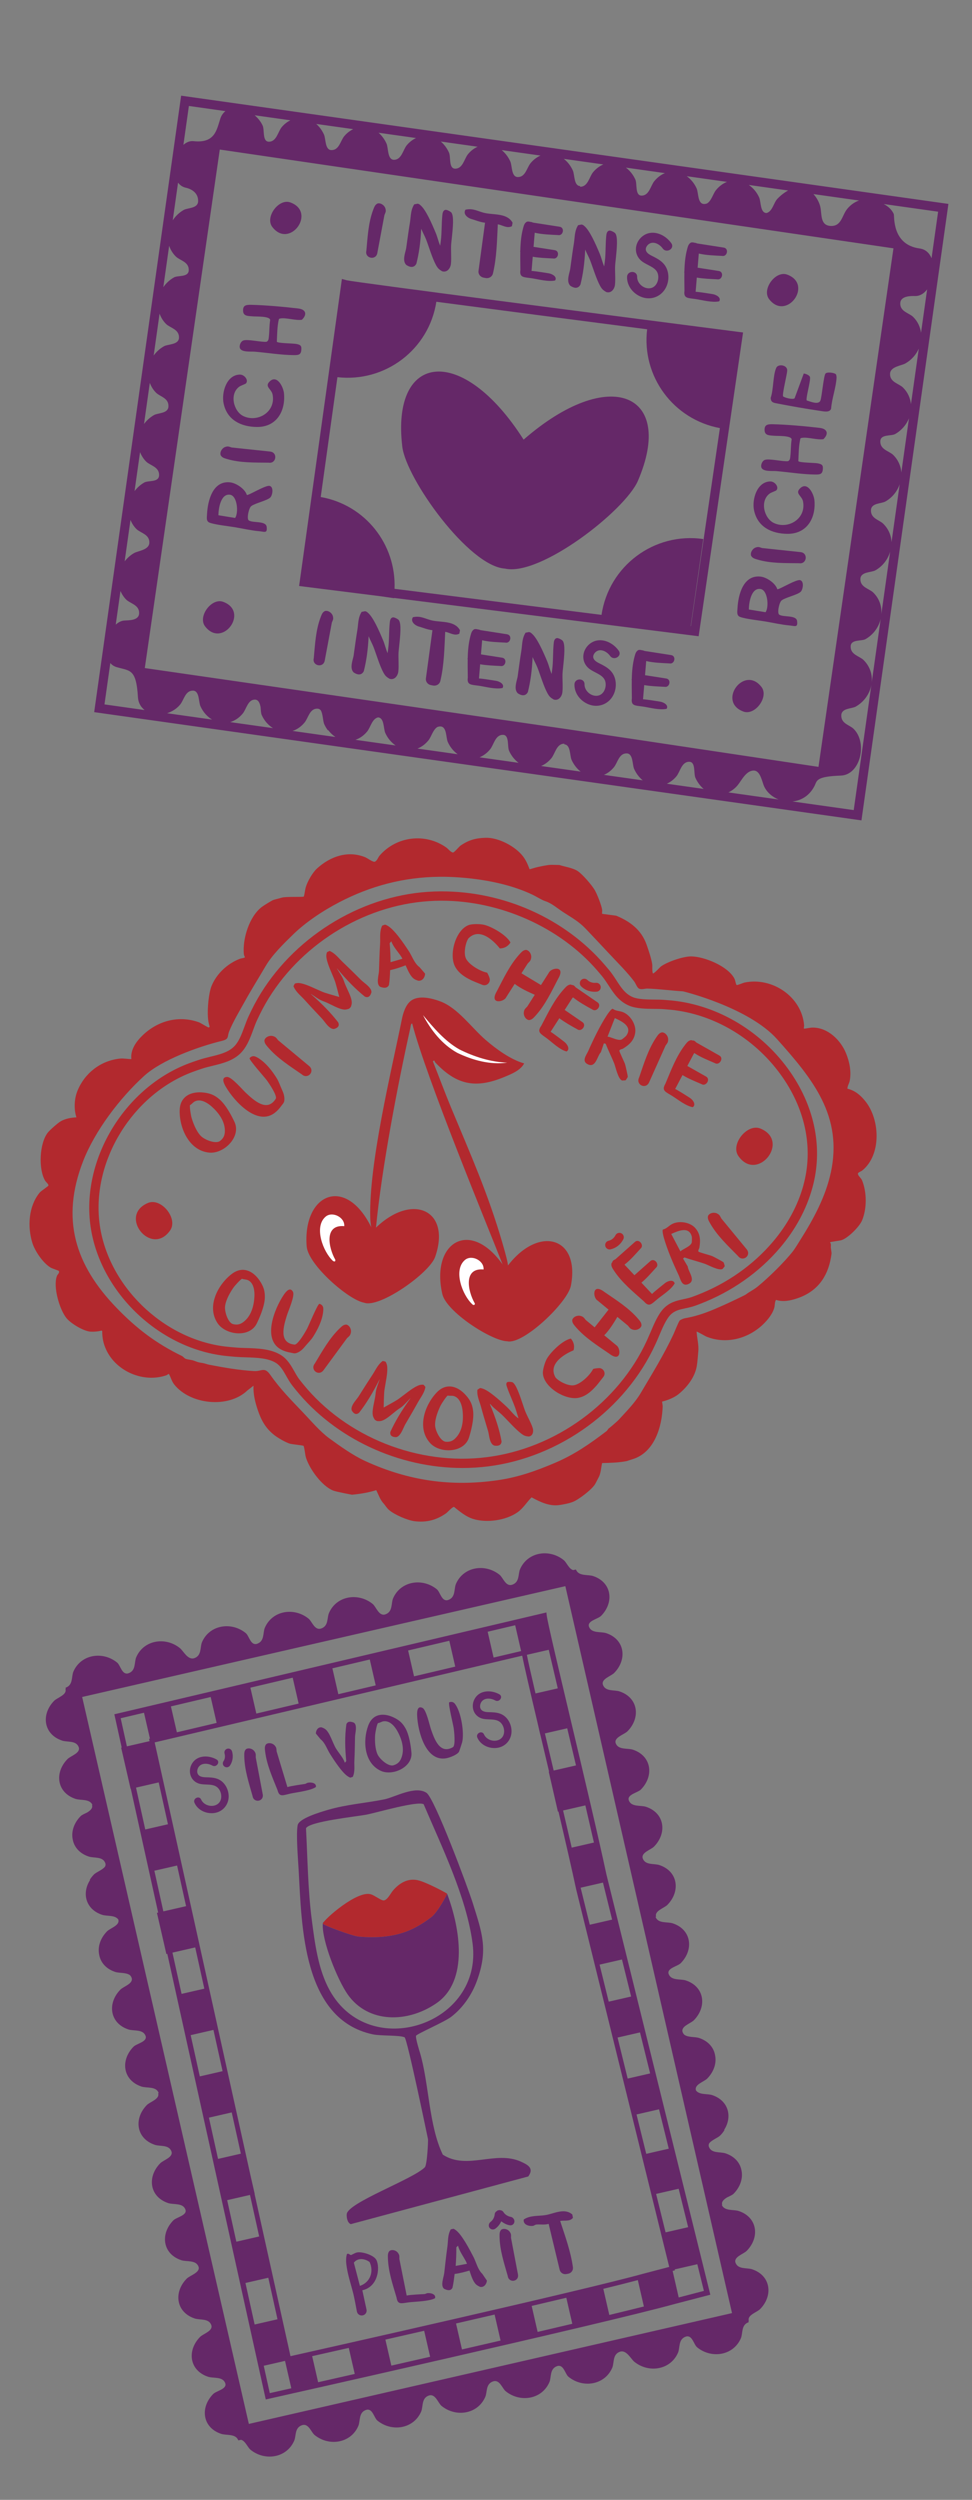 <?xml version="1.0" encoding="UTF-8"?>
<svg id="Calque_6" xmlns="http://www.w3.org/2000/svg" version="1.1" viewBox="0 0 700 1800">
  <rect x="0" y="0" width="700" height="1800" fill="#808080" stroke="none"/>
  <!-- Generator: Adobe Illustrator 29.7.0, SVG Export Plug-In . SVG Version: 2.1.1 Build 138)  -->
  <defs>
    <style>
      .st0 {
        fill: #fff;
      }

      .st1 {
        fill: #b2292e;
      }

      .st2 {
        fill: #652868;
      }
    </style>
  </defs>
  <g>
    <path class="st1" d="M483.94,720.43c-1.87-.18-3.75-.33-5.65-.47-2.02-.16-4.35-.18-6.83-.21-5.56-.05-11.86-.12-15.82-1.8-5.4-2.31-8.33-6.81-11.71-12.03-1.65-2.53-3.34-5.14-5.44-7.64l-3.46-4.06c-28.46-32.85-72.12-52.39-116.96-52.39h-.93c-6.03.04-12.08.45-17.96,1.22-49.94,6.54-96.28,39.68-118.09,84.41l-2.06,4.31c-1.07,2.32-2.02,4.86-2.97,7.46-2.03,5.54-4.14,11.3-7.98,14.79-4.21,3.87-10.22,5.32-16.59,6.87-2.79.68-5.57,1.36-8.82,2.45-2.14.73-4.25,1.44-6.32,2.21-45.84,17.05-77.19,67.82-71.39,115.6,5.82,47.78,48.42,89.56,96.99,95.11,2.19.26,4.42.45,6.64.63l.9.08c2.4.2,4.98.29,7.61.37,7.81.25,15.88.5,21.56,4,3.3,2.03,5.35,5.65,7.52,9.49,1.31,2.32,2.67,4.73,4.4,6.92l2.42,3.03c28.58,35.26,74.22,56.24,120.07,56.24,6.17,0,12.34-.38,18.48-1.15,51.73-6.55,99-41.04,120.43-87.89l1.17-2.57c.48-1.09,1.01-2.33,1.56-3.66,2.08-4.95,4.94-11.74,8.1-14.98,3.01-3.07,6.45-3.81,10.8-4.74,2.45-.52,4.97-1.06,7.67-2.07l3.12-1.18c22.49-8.7,42.27-22.59,57.24-40.2,11.26-13.23,19.14-27.83,23.43-43.39,7.61-27.57,2.08-56.95-15.57-82.75-19.96-29.14-51.94-48.59-85.57-52.01ZM578.6,853.41c-4.02,14.6-11.44,28.34-22.07,40.83-14.24,16.76-33.11,29.99-54.51,38.26l-3.09,1.17c-2.29.86-4.55,1.34-6.71,1.8-4.8,1.04-9.76,2.1-14.19,6.62-4.06,4.15-7.06,11.32-9.49,17.07l-2.65,6.03c-20.48,44.77-65.7,77.76-115.17,84.02-49.41,6.32-101.49-14.4-132.48-52.64l-2.4-3c-1.4-1.76-2.57-3.84-3.81-6.04-2.5-4.4-5.08-8.96-9.85-11.9-7.19-4.43-16.58-4.73-24.86-4.99-2.52-.08-4.97-.14-7.27-.34l-.9-.08c-2.15-.18-4.3-.35-6.42-.6-45.63-5.22-85.66-44.42-91.11-89.26-5.44-44.83,24.02-92.48,67.06-108.5,2.02-.75,4.06-1.44,6.77-2.36,2.42-.81,5.01-1.44,7.61-2.07,6.92-1.68,14.06-3.42,19.54-8.44,5.03-4.61,7.53-11.43,9.75-17.44.88-2.41,1.74-4.77,2.74-6.91l2.02-4.23c20.85-42.77,65.16-74.44,112.93-80.69,5.62-.73,11.39-1.13,17.15-1.17h.84c42.3,0,85.13,19.14,111.94,50.08l3.38,3.97c1.86,2.24,3.42,4.64,4.94,6.98,3.66,5.62,7.43,11.43,14.73,14.54,5.18,2.2,12.19,2.27,18.37,2.33,2.31.03,4.51.04,6.38.18,1.83.14,3.68.29,5.49.47,31.67,3.21,61.84,21.58,80.7,49.13,16.51,24.12,21.71,51.54,14.62,77.17Z"/>
    <path class="st1" d="M423.58,766.48c5.55,2.4,6.44-5.97,9.16-8.85l2.14-6.36,1.28.27c1.86,4.76,4.23,9.37,6.14,14.11,1.06,2.62,2.8,11.42,5.73,12.37l2.45-.11c.25-.18,1.52-2.15,1.62-2.5.13-.45-1.65-8.22-1.98-9.23-.51-1.54-4.23-9.08-4.09-9.66.39-1.03,1.95-1.04,2.53-1.39,4.82-2.92,8.31-6.23,8.95-11.98.59-5.36-3.41-12.11-8.76-14.31-2.59-1.06-5.09-.75-7.54-2.48-1.12.13-3.45,3.53-4.13,4.56-5.1,7.83-9.67,17.33-13.46,25.89-1.3,2.92-5.16,7.44-.03,9.66ZM442.76,733.07c5.59,2.56,12.77,6.2,8.33,12.59-.4.58-2.93,2.69-3.5,2.89-2.81.99-7.18-1.8-10.05-2.12l5.22-13.36Z"/>
    <path class="st1" d="M339.66,705.95c1.4.71,6.14,2.53,7.6,3.15,3.16,1.34,6.34-1.66,5.28-4.92-.43-1.32-1-2.6-1.7-3.8-5.64-1.13-14.1-6.42-15.59-10.96-1.24-3.79-.1-10.38,2.05-13.69,9.8-10.11,22.62,7.18,22.62,7.18,2.73,0,5.15-1.04,7.02-3.29.26-.31.46-.66.69-.98-3.18-5.8-14.12-11.65-19.17-12.78-2.69-.6-8.44-.72-11.01.26-9.5,3.64-14.13,21.15-9.83,29.66,3.01,5.95,9.36,8.82,12.03,10.18Z"/>
    <path class="st1" d="M167.07,821.46c3.1-4.39,3.77-9.32,1.85-13.49-1.62-3.51-5.92-12.14-10.85-16.39-3.33-2.86-6.18-4.16-10.49-4.78-5.84-.83-10.83.22-14.07,3-2.7,2.32-4.09,5.68-4.13,10.01-.06,6.82,1.85,13.88,5.23,19.36,2.78,4.51,7.85,10.03,16.21,10.78,3.37.3,7.09-.8,10.38-2.9,2.25-1.44,4.29-3.35,5.88-5.58ZM161.9,815.33c-.2,2.77-1.34,4.72-3.77,6.45-3.27,1.89-10.87-1.07-13.6-3.94-3.48-3.64-5.65-9.86-6.64-13.24-.46-1.6-1.44-7.83-1.06-8.86.65-.34,1.26-.91,1.85-1.45.46-.42.89-.81,1.27-1.03,4.65-2.72,10.23,1.49,12.41,3.43,4.67,4.14,10.12,10.74,9.55,18.65Z"/>
    <path class="st1" d="M217.01,717.54c.8.8,1.64,1.63,2.4,2.48,3.29,3.67,6.61,7.2,10.13,10.93l2.35,2.5c.46.49,1.01,1.21,1.6,1.97,1.93,2.51,4.33,5.63,7.03,5.5.84-.23,1.93-.61,2.66-1.32.23-.22.42-.48.56-.77.35-.74.31-1.6-.18-2.67-5.11-6.63-11.35-13.1-19.64-20.35l-.02-.15c.8.5,1.58,1.03,2.34,1.55,2.23,1.52,4.33,2.95,6.94,3.86,1.62.57,3.46,1.48,5.42,2.43,3.59,1.77,7.3,3.6,10.04,3.45.91-.05,1.79-.3,2.63-.58.31-.19.58-.42.71-.6.26-.19.5-.47.75-.89.25-.72.52-1.58.59-2.5.22-2.74-1.51-6.49-3.2-10.12-.91-1.98-1.78-3.84-2.3-5.47-.85-2.63-2.23-4.77-3.69-7.04-.5-.77-1.01-1.56-1.5-2.38l.16.03c7.03,8.47,13.34,14.87,19.96,20.21.95.45,1.81.51,2.56.18,1.23-.56,1.83-2.07,2.19-3.28.18-2.59-2.89-5.06-5.36-7.05-.75-.6-1.45-1.17-1.93-1.64l-2.58-2.55c-3.59-3.56-6.99-6.93-10.53-10.26-.83-.78-1.64-1.64-2.43-2.47-2.07-2.18-4.2-4.44-7.06-5.73l-.22-.1-1.71.79-.08.1c-.32.42-.4.88-.46,1.29l-.04.25c-.61,3.3,1.89,9.16,4.09,14.33.91,2.15,1.77,4.17,2.24,5.65.67,2.1,1.9,6.84,2.91,10.76-5.43-1.53-9.02-2.6-10.69-3.17-1.47-.51-3.48-1.42-5.6-2.38-5.12-2.33-10.91-4.97-14.22-4.44l-.24.03c-.41.05-.88.11-1.31.43l-.1.08-.83,1.69.09.22c1.22,2.89,3.43,5.08,5.57,7.21Z"/>
    <path class="st1" d="M198.32,800.94c1.54-1.27,2.91-2.75,4.06-4.38,1.05-1.5,2.23-2.3,2.4-4.28.25-3.03-.67-5.39-1.9-8.05-1.23-2.65-2-5.29-3.58-7.83-3.35-5.41-7.72-11.03-13.17-14.46-.71-.45-1.45-.86-2.23-1.17-1.56-.63-3.1-.13-4.17,1.15-.36,1.34,10.67,13.6,12.32,15.82,1.68,2.26,7.49,10.81,6.63,13.26-6.19,10.26-15.81,1.35-21.72-4.19-2.57-2.41-10.22-11.49-13.44-11.36-4.62.18-2.21,4.86-.88,7.15,6.02,10.3,22.84,28.94,35.68,18.34Z"/>
    <path class="st1" d="M364.54,718.05l6.12-9.6c4.33,3.3,9.39,5.61,14.46,7.84l-5.38,8.44c-1.54,1.61-2.18,1.93-2.5,4.19-.33,2.26,1.2,5.14,3.64,5.59,1.97-.09,3.09-1.3,4.61-2.96,7.12-7.77,11.62-17.5,16.48-26.81,5.77-9.83-5.18-7.91-6.72-4.32l-5.66,8.87-14.06-8.47,4.52-7.08c1.54-1.61,2.18-1.93,2.5-4.19.33-2.26-1.2-5.14-3.64-5.59-1.97.09-3.09,1.3-4.61,2.96-7.12,7.77-11.62,17.5-16.48,26.81-5.77,9.83,5.18,7.91,6.72,4.32Z"/>
    <path class="st1" d="M484.13,789.15c4.06,2.52,9.71,7.19,14.77,8.08,2.57-1.82.21-5.26-2.17-6.77-.62-.39-7.93-5.12-10.49-6.36l5.28-9.99c4.26,2.61,9.01,4.48,13.63,6.48,3.25,2.09,6.84-3.55,3.29-5.44l-13.45-7.6,4.73-8.95c.13-.16.17-.22.28-.36,4.53,3.01,9.72,5.04,14.74,7.22,3.25,2.09,6.84-3.55,3.29-5.44l-16.54-9.35c-1.08-1-1.28-1.45-2.86-1.48-.03,0-.06.03-.08.03-.26-.09-.48-.24-.76-.27-1.95.25-2.98,1.55-4.36,3.32-6.47,8.33-10.16,18.39-14.23,28.07-2.98,5.05.08,5.79,4.94,8.81Z"/>
    <path class="st1" d="M467.54,779.16l11.79-26.32c1.29-1.82,1.87-2.23,1.86-4.51,0-2.28-1.94-4.91-4.42-4.99-1.94.37-2.87,1.74-4.13,3.6-5.91,8.73-8.94,19.01-12.38,28.93-2.64,5.23,4.91,8.92,7.28,3.29Z"/>
    <path class="st1" d="M217.34,773.59c4.33,3.96,9.91-2.33,5.13-6.13l-22.17-18.44c-1.41-1.73-1.64-2.4-3.84-3.01-2.2-.61-5.25.54-6,2.91-.16,1.96.9,3.23,2.35,4.95,6.82,8.04,15.9,13.73,24.53,19.72Z"/>
    <path class="st1" d="M280.12,709.2c.57-3.56.68-7.1.85-10.64,3.78-.85,7.49-2.05,11.13-3.49,1.77,4.02,3.63,8.23,6.26,9.88.84.53,1.8.89,2.78,1.21,3.24.4,4.97-2.7,4.99-5.1l-3.95-4.6c-3.82-2.81-5.39-7.99-7.85-11.73-3.11-4.72-10.46-15.81-15.52-18.32-.51-.25-.97-.58-1.61-.6l-1.94.65c-2.12,4.27-1.25,8.75-1.53,13.14-.42,6.41-.57,12.86-.79,19.44-.1,2.95-2.29,9.5.8,11.49,2.43.91,5.13,1.35,6.4-1.31ZM281.82,677.77c1.4,4.08,4.85,7.54,7.25,11.23.25.38.47.92.71,1.36l-8.52,2.46c-.01-4.58-.22-9.14-.64-13.67l1.21-1.37Z"/>
    <path class="st1" d="M393.98,747.79c3.83,2.86,9.05,8.01,14.01,9.34,2.72-1.59.66-5.22-1.57-6.94-.58-.45-7.45-5.78-9.9-7.25l6.29-9.76c4.02,2.98,8.41,5.5,12.84,7.9,3.06,2.36,7.13-2.95,3.75-5.13l-12.74-8.74,5.49-8.51c.23-.24.32-.36.51-.55,4.25,3.38,9.05,6.08,13.86,8.69,3.05,2.36,7.12-2.95,3.75-5.13l-15.66-10.75c-.99-1.09-1.15-1.56-2.72-1.73-.03,0-.06.03-.09.02-.25-.11-.46-.29-.73-.34-1.97.08-3.1,1.28-4.63,2.93-7.16,7.74-11.71,17.44-16.61,26.73-3.4,4.78-.43,5.78,4.15,9.2Z"/>
    <path class="st1" d="M420.43,711.79c2.65,1.79,5.93,2.6,9.31,2.27,1.77-.17,3.06-1.75,2.88-3.51-.18-1.77-1.75-3.06-3.51-2.88-2.33.23-4.54-.5-6.06-2.01-1.29-1.27-3.3-1.23-4.55.03-1.25,1.27-1.23,3.3.03,4.55.59.58,1.22,1.1,1.9,1.55Z"/>
    <path class="st1" d="M617.82,845.04c.17-.91,2.33-1.55,3.19-2.26,13.82-11.24,12.81-36.52,2.29-49.71-3.54-4.44-7.37-7.76-13.02-9.16-.01-2.01,1.28-3.68,1.68-5.77,1.25-6.68-.21-13.6-2.63-19.61-3.84-9.54-13.08-18.66-24.06-18.62-2,0-4.28.69-6.32.77-.17-.82.21-1.64.14-2.45-1.7-20.57-22.99-34.86-42.84-30.76-1.23.25-5.28,2.09-5.83,1.79-.87-1.66-.71-3.13-1.68-4.91-4.74-8.65-21.16-15.45-30.69-15.69-5.77-.15-17.31,3.82-22,7.18-.74.53-5.25,5.59-5.9,5.04-.67-2.08-.19-4.88-.48-6.79-.6-3.95-2.67-10.07-4.02-13.9-3.73-10.6-11.84-16.69-21.92-20.86l-10.03-1.31c-.33-.35.07-2.06-.05-2.89-.5-3.33-3.59-11.27-5.39-14.32-2.14-3.63-8.53-10.99-11.96-13.42-3.44-2.44-9.41-3.23-13.43-4.55,0,0-4-.12-5.77-.13-2.6-.02-7.23,1.04-9.93,1.61-1.87.4-3.89,1.15-5.78,1.58-1.23-3.31-2.6-6.48-4.75-9.3-5.51-7.21-17.73-13.66-27-13.36-7.1.23-12.08,1.59-17.97,5.63-1.13.77-4.4,4.9-5.48,5.03-1.9-.48-3.38-2.66-4.86-3.7-15.09-10.61-35.81-8.1-47.96,5.87-1.08,1.24-1.72,3.68-3.47,4.42-1.53.32-5.33-2.61-6.92-3.25-12.49-5.07-25.16-.57-34.68,8.11-3.22,2.94-6.86,9.3-8.06,13.4-.65,2.22-.77,4.56-1.43,6.79-.57.57-13.09-.12-16.04.84-1.44.47-4.53,1.17-5.91,1.64-1.22.41-7.01,4.04-8.27,4.99-9.01,6.82-14.01,22.87-12.99,34.02.08.84.58,1.54.77,2.33-1.09.64-2.45.58-3.53.99-8.84,3.31-16.83,10.68-20.44,19.49-2.18,5.32-3.08,16.56-2.68,22.34.14,2.13.43,4.61,1.18,6.62.23.32-.27.98-.46,1.05-.54.19-5.92-3.28-6.98-3.67-14.56-5.34-29.77-1.26-40.74,9.3-4.62,4.45-8.89,10.35-8.12,17.1-2.61.03-5.6-.63-8.21-.35-13.97,1.47-25.51,10.54-30.66,23.35-2.27,5.65-2.62,13.2-.69,18.97-3.84.19-7.89.88-11.27,2.81-2.08,1.18-7.78,6.21-9.29,8.1-6.11,7.66-6.95,26.41-1.96,34.73.59.98,2.48,2.43,2.36,3.39-.08.7-5.16,3.71-6.41,5.27-7.94,9.81-8.76,24.34-5.22,35.93,1.84,6.03,7.71,14.66,13.17,17.93,1.17.7,5.84,2.17,5.98,2.46.67,1.4-.91,2.32-1.39,3.56-2.95,7.59,1.76,23.98,6.8,30.31,3.14,3.94,12.52,9.59,17.54,9.83,2.22.11,5.68-.12,7.74-.81l.52.35c-.03,4.88.82,9.07,2.86,13.47,7.31,15.72,26.94,24.05,43.37,18.38.64-.22,1.07-.83,1.75-.99,1.51,2.49,1.93,5.17,3.89,7.64,11.55,14.51,39.03,17.38,52.68,4.29l4.42-3.44c-.32,6.09,1.23,12.21,3.17,17.86,2.54,7.38,5.66,12.9,11.77,17.7,2.56,2.01,8.22,5.34,11.3,6.22,1.51.43,9.48,1.19,9.82,1.56.91,2.6.97,6.26,1.8,8.78,2.74,8.23,11.24,19.89,19.23,23.31,2.3.98,13.82,3.08,13.82,3.08,5.95-.57,11.78-1.51,17.47-3.29,1.8,3.61,2.76,6.98,5.61,9.97.42.44,2.01,2.92,3.43,4.18,3.96,3.49,13.52,7.65,18.77,8.25,8.48.97,15.64-.86,22.56-5.79,1.04-.74,4.42-4.62,5.64-4.54,4.11,3.29,8.32,6.87,13.42,8.55,9.77,3.21,23.99,1.26,32.4-4.74,4.03-2.87,6.65-7.33,10.03-10.7,5.94,3.24,12.76,6.53,19.72,5.59,2.96-.4,7.32-1.24,10.1-2.35,4.21-1.68,13.67-8.91,15.93-12.76.7-1.19,2.09-4.07,2.49-4.75,1.66-2.85,1.81-7.26,2.56-10.42,5.91-.14,11.77-.26,17.62-1.39,0,0,2.35-.76,4.64-1.49,15.5-4.94,20.84-23.27,21.35-37.7.04-1.21-.35-2.46-.41-3.67,3.98-.96,8.77-2.85,11.94-5.44,6.07-4.98,11.67-12.1,13.04-20.15.52-3.05.78-7.38,1.09-10.58.44-4.58-.93-9.59-1.24-14.18.22-.32,6.15,3.18,6.92,3.5,14.36,5.91,30.57,1.54,41.45-9.22,3.05-3.01,6.19-6.97,7.48-11.1.67-2.14.24-4.27,1.34-6.06,5.1,1.65,10.25.56,15.21-1.09,14.15-4.7,21.9-15.08,24.37-29.42.68-3.91.45-3-.07-6.83-.17-1.29.45-2.68-.59-4.13.2-.35,6.91-1.16,7.97-1.45,4.72-1.31,13.14-9.69,15.06-14.23,3.6-8.5,3.52-20.57-.03-29.06-.67-1.6-3.15-3.37-2.89-4.74ZM598.26,844.53c-3.8,17.43-12.47,33.32-21.89,48.26-1.45,2.3-3.89,6.36-5.45,8.33-6.21,7.88-17.37,18.79-25.2,25.2-3.14,2.57-5.65,3.52-8.52,5.74-.66.51-10.61,5.24-15.17,7.3-9.72,4.38-18.04,7.97-28.73,9.82-.89.15-3.06,1-3.74,1.62-.84.77-3.72,8.15-4.56,9.96-6.88,14.71-15.29,28.29-23.63,42.39-4.11,6.95-10.25,13.1-15.82,19.19-.52.57-2.53,2.37-4.29,3.88-1.28,1.1-2.43,2.04-2.77,2.25-.51.3-1.01,1.49-1.72,2.04-12.03,9.15-23.05,16.84-37.12,22.83-13.67,5.82-26.5,10.36-41.19,12.48-33.8,4.87-64.55.37-95.56-13.86-8.62-3.96-17.84-10.51-25.89-16.39-6.42-4.7-12.83-12.26-18.47-18.18-8.7-9.14-16.68-17.13-23.94-27.51-4.14-5.92-6.14-2.35-11.48-2.63-10.78-.57-21.89-2.54-32.51-4.58-1.44-.28-3.16-.99-4.68-1.22-3.71-.55-3.11-.59-6.51-1.77-1.73-.6-4.27-.69-5.76-1.29-.93-.37-1.71-1.55-2.59-1.98-18.66-9.09-32.63-19.7-47.06-34.62-30.08-31.09-40.27-64.09-24.19-105.59,8.51-21.97,26.51-45.61,43.94-61.45,12.82-11.66,39.08-21.14,56.08-25.28,5.37-1.31,3.68-2.97,5.21-6.83,2.68-6.79,7.72-15.16,11.29-21.61,4.77-8.62,9.98-16.91,15-25.47,4.66-7.96,12.88-16,19.64-22.59,9.26-9.03,21.56-17.2,33.51-23.4,22.55-11.71,46.41-18.03,72.05-18.24,1.79-.01,38.46-.79,67.24,13.04,2.34,1.12,6.71,3.85,8.88,4.51,4.5,1.38,8.72,5.15,12.97,7.92,6.13,4,11.11,6.61,16.2,11.96,5.86,6.16,11.47,12.15,17.24,18.31,5.89,6.3,12.57,12.88,17.68,19.67.98,1.3,1.95,4.15,3.25,4.98,1.78,1.13,4.38.04,6.31.1,8.58.29,17.22,1.5,25.56,2,.32.02,47.29,11.57,67.74,34.42,25.73,28.76,47.57,55.45,38.67,96.32Z"/>
    <path class="st1" d="M289.49,733.53c-7.74,38.3-23.9,104.23-22.85,143.31.06,2.25.32,4.57.75,6.85-18.55-37.68-49.5-24.2-46.53,13.8,1.03,13.15,30.24,38.66,41.37,40.51,10.84,4.24,47.09-21.27,51.16-33,11.69-33.69-16.4-46.34-42.62-21.06,4.09-42.66,15.78-103.55,24.72-143.64.19-.86.3-3.41,1.35-3.33,10.14,39.27,54.18,145.51,65.14,173.53-23.72-33.45-51.84-15.62-43.45,21.23,2.93,12.86,35.54,33.85,46.82,34.06,11.34,2.62,43.49-27.89,45.81-40.09,6.67-35.08-23.05-43.49-45.33-14.51-.19-2.2-1.22-6.64-4.12-16.57-10.38-35.54-22.62-62.85-36.84-97.05-4.58-11.01-8.69-22.24-13.12-33.31,1.27-1.52,1.26.28,1.59.63,15.41,16.43,29.24,19.27,50.25,10.42,5.06-2.13,11.14-4.52,13.9-9.59-9.83-2.81-20.02-10.24-27.8-16.96-10.08-8.71-20-23.04-32.66-27.74-5.96-2.21-15.07-4.54-20.75-.67-4.33,2.95-6.16,10.02-6.8,13.2Z"/>
    <path class="st1" d="M380.56,1021.21c-.91-1.88-1.85-3.82-2.52-5.57-.33-.86-.79-2.25-1.32-3.85-2.61-7.88-5.13-15.01-7.58-16.46-.55-.31-3.15-.55-3.84-.09-1.17.78-.51,2.6-.11,3.69l.1.29c.87,2.53,1.94,5.09,2.99,7.56.95,2.27,1.93,4.62,2.76,6.92.53,1.48.99,3.03,1.44,4.52.3,1.01.61,2.05.94,3.08-2-1.24-3.73-3.19-5.42-5.08-.94-1.06-1.93-2.16-2.92-3.09-6-5.62-13.48-12.22-17.83-13.37l-.27-.08c-.41-.12-.88-.26-1.42-.16l-1.74,1.18-.02.24c-.32,3.14.67,6.06,1.62,8.88.36,1.07.73,2.17,1.02,3.26,1.24,4.64,2.59,9.15,4.03,13.93l1.04,3.48c.19.63.35,1.52.52,2.46.46,2.57,1.01,5.66,2.71,7.21.35.32.74.56,1.19.73,1.23.19,3.01.33,4.17-.58.65-.51,1.02-1.29,1.11-2.3v-.14c-1.48-8.16-4.13-16.64-8.36-26.69l.13-.35c1.53,1.96,3.51,3.61,5.44,5.21,1.03.86,2.1,1.74,3.05,2.64.98.93,2.33,2.34,3.89,3.97,4.27,4.47,9.57,10.03,12.58,11.15.9.33,1.85.47,2.79.57,1.06-.1,1.93-.62,2.49-1.48.78-1.2.94-3.04.4-4.71-.7-2.17-1.88-4.62-3.03-6.99Z"/>
    <path class="st1" d="M512.92,904.46c-1.47-.62-9.52-2.72-9.87-3.2-.52-.96.49-2.13.6-2.79.94-5.49.72-10.25-3.16-14.45-3.62-3.91-11.26-5.29-16.37-2.71-2.47,1.25-3.86,3.32-6.74,4.03-.63.92.4,4.87.74,6.04,2.56,8.88,6.7,18.44,10.64,26.82,1.35,2.86,2.23,8.67,7.2,6.28,5.39-2.6-.3-8.68-.69-12.58l-3.37-5.71,1.03-.78c4.76,1.69,9.74,2.9,14.53,4.54,2.64.9,10.35,5.3,12.96,3.73l1.5-1.9c.03-.3-.62-2.53-.82-2.83-.25-.38-7.21-4.09-8.18-4.49ZM498.1,894.92c-1.08,2.74-6,4.2-8.09,6.14l-6.61-12.55c5.53-2.52,12.9-5.53,14.81,1.92.17.68.12,3.93-.1,4.48Z"/>
    <path class="st1" d="M431.26,985.11c-1.37.05-2.74.24-4.07.59-2.61,5.06-9.93,11.66-14.66,11.84-3.94.15-9.9-2.72-12.46-5.67-6.95-12.07,12.97-19.56,12.97-19.56.74-2.59.42-5.18-1.22-7.56-.23-.33-.5-.62-.75-.93-6.38,1.45-14.91,10.26-17.36,14.75-1.31,2.4-2.98,7.83-2.74,10.54.88,10.02,16.27,19.18,25.53,17.4,6.48-1.25,10.93-6.5,12.95-8.68,1.05-1.14,4.08-5.15,5.06-6.37,2.13-2.64.14-6.48-3.25-6.36Z"/>
    <path class="st1" d="M176.82,914.52c-3.46-.64-6.91.39-10.26,3.05-5.28,4.19-9.52,10.05-11.64,16.06-1.74,4.94-2.84,12.27,1.79,19.17,1.86,2.78,5.03,4.96,8.68,6.18,2.5.84,5.24,1.22,7.95,1.05,5.3-.35,9.51-2.89,11.52-6.97,1.69-3.43,5.66-12.1,5.86-18.53.13-4.34-.64-7.33-2.85-11.04-2.99-5.01-6.9-8.19-11.05-8.95ZM183.24,933.29c-.28,6.17-1.97,14.46-8.4,18.94-2.26,1.57-4.46,1.9-7.31,1.11-3.49-1.34-5.93-9.03-5.43-12.91.64-4.94,4.07-10.47,6.06-13.34.94-1.35,5.13-5.97,6.15-6.33.66.29,1.48.4,2.26.52.61.09,1.18.18,1.58.33,4.99,1.89,5.22,8.79,5.08,11.68Z"/>
    <path class="st1" d="M336.25,1005.5c-3.71-4.5-8.06-7.07-12.27-7.19-3.52-.11-6.78,1.42-9.69,4.55-4.59,4.94-7.91,11.36-9.1,17.62-.97,5.14-.96,12.56,4.65,18.68,2.26,2.47,5.71,4.15,9.51,4.8,2.6.45,5.37.42,8.02-.16,5.19-1.14,8.97-4.29,10.35-8.62,1.16-3.64,3.78-12.81,3-19.2-.52-4.31-1.73-7.16-4.47-10.49ZM327.69,1035.89c-2,1.89-4.13,2.55-7.06,2.19-3.65-.8-7.22-8.03-7.3-11.95-.11-4.98,2.45-10.97,3.99-14.1.73-1.47,4.17-6.67,5.13-7.18.7.19,1.52.18,2.31.17.61,0,1.2,0,1.61.09,5.21,1.12,6.48,7.91,6.78,10.78.65,6.14.23,14.59-5.46,19.98Z"/>
    <path class="st1" d="M306.36,998.66l-1.18-1.44-.12-.05c-.48-.21-.94-.16-1.35-.12l-.25.02c-3.31.23-8.3,4.07-12.71,7.45-1.83,1.4-3.56,2.73-4.86,3.54-1.84,1.16-6.08,3.51-9.59,5.44.12-5.57.26-9.28.39-11.02.12-1.54.5-3.68.9-5.95.96-5.48,2.06-11.68.74-14.72l-.09-.23c-.15-.38-.32-.82-.73-1.15l-.1-.08-1.83-.38-.19.15c-2.46,1.88-4.02,4.54-5.53,7.11-.57.97-1.15,1.97-1.78,2.91-2.7,4.05-5.26,8.11-7.96,12.4l-1.81,2.87c-.35.56-.91,1.26-1.49,2.02-1.93,2.47-4.32,5.53-3.53,8.09.43.75,1.06,1.7,1.92,2.22.27.16.56.28.87.35.79.15,1.61-.1,2.52-.84,5.09-6.53,9.74-14.11,14.63-23.84l.14-.06c-.28.89-.6,1.76-.91,2.62-.9,2.51-1.75,4.88-1.98,7.6-.14,1.69-.56,3.68-.99,5.79-.81,3.87-1.65,7.88-.82,10.47.27.86.73,1.64,1.21,2.38.26.25.54.45.75.53.25.2.57.36,1.04.5.75.06,1.64.1,2.54-.05,2.68-.46,5.84-3.05,8.9-5.56,1.67-1.36,3.24-2.65,4.67-3.55,2.31-1.46,4.02-3.31,5.83-5.27.62-.67,1.25-1.35,1.91-2.02v.16c-6.36,8.82-10.93,16.45-14.4,24.11-.19,1.02-.04,1.86.46,2.49.84,1.04,2.44,1.24,3.69,1.28,2.52-.46,4.14-4.02,5.43-6.87.39-.86.76-1.68,1.09-2.25l1.81-3.1c2.52-4.32,4.91-8.4,7.23-12.62.54-.99,1.16-1.98,1.76-2.94,1.58-2.52,3.21-5.12,3.74-8.17l.04-.24Z"/>
    <path class="st1" d="M232.82,942.03c-.11-1.66-1.22-2.81-2.81-3.22-1.35.26-7.52,15.35-8.79,17.77-1.29,2.46-6.4,11.32-8.96,11.61-11.8-1.1-8-13.5-5.61-21.14,1.04-3.33,5.84-14.04,4.34-16.85-2.15-4.04-5.28.12-6.74,2.29-6.58,9.79-15.95,32.78-.99,39.66,1.79.83,3.7,1.41,5.64,1.73,1.79.29,3.01,1,4.84.29,2.81-1.08,4.51-2.91,6.35-5.15,1.83-2.23,3.85-4.06,5.43-6.55,3.37-5.31,6.5-11.62,7.21-17.95.09-.83.14-1.66.08-2.49Z"/>
    <path class="st1" d="M435.3,930.29c-8.95-6.85-8.4,4.13-5.06,6.07l8.02,6.63-10.02,12.77-6.4-5.29c-1.4-1.71-1.63-2.37-3.81-2.96-2.18-.59-5.19.55-5.92,2.89-.15,1.94.9,3.19,2.34,4.89,6.76,7.93,15.76,13.53,24.32,19.42,8.95,6.85,8.4-4.13,5.06-6.07l-8.68-7.17c3.77-3.85,6.65-8.54,9.45-13.24l7.63,6.3c1.4,1.71,1.63,2.37,3.81,2.96,2.18.59,5.19-.55,5.92-2.89.15-1.94-.9-3.19-2.34-4.89-6.76-7.93-15.76-13.53-24.32-19.42Z"/>
    <path class="st1" d="M478.87,923.95c-.57.45-7.33,5.77-9.31,7.77l-7.65-8.14c3.81-3.15,7.08-7,10.44-10.67,2.99-2.37-1.13-7.54-4.04-4.82l-11.42,10.14-6.86-7.29c-.11-.17-.16-.23-.25-.38,4.26-3.28,7.83-7.47,11.48-11.47,2.99-2.37-1.13-7.54-4.04-4.82l-14.05,12.47c-1.28.69-1.77.73-2.3,2.2,0,.02,0,.06,0,.09-.16.21-.38.38-.5.62-.4,1.91.49,3.28,1.71,5.14,5.72,8.72,13.95,15.39,21.69,22.31,3.77,4.4,5.44,1.78,9.82-1.79,3.66-2.99,9.84-6.77,12.3-11.23-.88-2.98-4.85-1.88-7.03-.14Z"/>
    <path class="st1" d="M519.47,877.36c-1.05-1.94-1.15-2.64-3.18-3.64-2.02-1-5.2-.45-6.37,1.71-.52,1.88.27,3.3,1.37,5.24,5.13,9.08,12.89,16.29,20.17,23.7,3.47,4.65,10.06-.42,6.12-5l-18.12-22.02Z"/>
    <path class="st1" d="M249.46,953.77c-1.95-.04-3.14,1.08-4.74,2.62-7.53,7.21-12.6,16.52-17.99,25.39-3.64,4.51,2.89,9.65,6.36,4.7l16.87-22.99c1.62-1.49,2.27-1.77,2.74-3.97.47-2.21-.85-5.15-3.23-5.75Z"/>
    <path class="st1" d="M443.24,889.44c-1.06,2.06-2.85,3.5-4.92,3.96-1.74.39-2.8,2.08-2.41,3.79.38,1.71,2.08,2.79,3.79,2.41.8-.18,1.57-.43,2.31-.75,2.91-1.24,5.35-3.53,6.88-6.51.8-1.56.19-3.48-1.37-4.28-1.57-.8-3.48-.19-4.28,1.37Z"/>
    <path class="st1" d="M531.76,832.4c13.53,19.36,37.75-10.63,15.95-19.76-9.53-3.99-21.87,11.29-15.95,19.76Z"/>
    <path class="st1" d="M106.57,866.18c-21.77,9.17,2.47,39.14,15.97,19.75,5.9-8.48-6.45-23.75-15.97-19.75Z"/>
    <g>
      <path class="st0" d="M247.92,882.9c.52-6.37-8.57-10.93-13.39-6.87-8.72,7.35-1.79,25.48,5.31,31.95,1.22.65,1.79.38,1.64-.89-4.88-8.53-8.31-25.53,6.43-24.19Z"/>
      <path class="st0" d="M348.25,914.09c.52-6.37-8.57-10.93-13.39-6.87-8.72,7.35-1.79,25.48,5.31,31.95,1.11,1.21,2.28-.02,1.64-.89-4.88-8.53-8.31-25.53,6.43-24.19Z"/>
      <path class="st0" d="M304.61,730.9c7.67,9.21,15.68,18.69,26.08,24.66,10.64,5.34,22.56,9.15,34.6,9.62-12.3,1.67-24.86-1.75-35.96-7.08-10.94-6.02-19.02-16.33-24.72-27.21h0Z"/>
    </g>
  </g>
  <g>
    <path class="st1" d="M258.3,1394.43c12.42,1.09,25.14.38,36.71-4.6,5.53-2.38,10.93-5.78,15.7-9.48,4.6-3.57,11.46-16.49,11.27-16.84-.13-.23-14.81-8.28-21.13-9.67-7.2-1.58-13.32,2.07-17.95,7.58-1.69,2.01-4.37,7.65-7.2,6.92-2.21-.57-5.93-3.5-8.53-4.33-9.79-3.13-33.73,17.95-34.71,21.02-.32.99,21.24,8.99,25.85,9.39Z"/>
    <path class="st2" d="M432.9,1163.5c9.58-9.78,7.72-24.17-5.74-28.66-3.7-1.23-10.12.19-12.18-4.26v-.05s-.02,0-.03,0c-.07-.15-.17-.24-.22-.4l-1.9.43c-3.11-.78-4.78-5.5-6.79-7.14-10.27-8.39-26.05-6.08-31.51,6.47-1.55,3.57-.15,9.36-5.75,11.22-4.61,1.45-6.49-5.12-8.92-7.1-10.27-8.39-26.05-6.08-31.5,6.47-1.55,3.58-.06,9.76-5.66,11.61-4.61,1.45-5.66-5.72-8.09-7.71-10.27-8.39-26.05-6.08-31.51,6.47-1.55,3.57-.06,9.76-5.66,11.61-4.6,1.45-6.58-5.51-9.01-7.5-10.27-8.39-26.05-6.08-31.5,6.47-1.56,3.57-.15,9.36-5.75,11.22-4.61,1.45-6.49-5.12-8.92-7.1-10.27-8.39-26.05-6.08-31.51,6.47-1.55,3.57-.06,9.76-5.66,11.61-4.61,1.45-5.66-5.72-8.09-7.71-10.27-8.39-26.05-6.08-31.51,6.47-1.55,3.57-.06,9.76-5.66,11.61-4.61,1.45-7.77-5.24-10.2-7.22-10.27-8.39-26.05-6.08-31.51,6.47-1.55,3.57-.06,9.76-5.66,11.61-4.61,1.45-5.66-5.72-8.09-7.71-10.27-8.39-26.05-6.08-31.5,6.47-1.55,3.57-.06,9.76-5.66,11.61l.2.87-.3.07c1.39,4.17-5.85,6.18-8.12,8.49-9.58,9.78-7.72,24.17,5.75,28.66,3.83,1.28,10.21-.26,11.99,4.81,1.39,4.17-5.85,6.18-8.12,8.49-9.58,9.78-7.72,24.17,5.75,28.66,3.71,1.24,10.16-.2,12.2,4.3l-.31.07c.78,2.33-1.16,3.98-3.4,5.39-1.86.92-3.84,1.72-4.81,2.71-4.89,4.99-6.78,11.19-5.68,16.65.94,5.4,4.77,10.15,11.52,12.4,3.83,1.28,10.21-.26,11.99,4.81.31.92.14,1.72-.24,2.46-1.78,2.36-6.31,3.95-7.96,5.64-1.23,1.25-2.25,2.58-3.1,3.95.13-.02.25-.04.38-.06-6.17,9.43-3.37,21.18,8.56,25.15,3.45,1.15,9.27-.01,11.71,3.42h-.03c1.39,4.18-5.85,6.18-8.12,8.5-4.93,5.04-6.81,11.29-5.65,16.79.93,5.41,4.76,10.17,11.52,12.42,3.04,1.01,7.91.25,10.7,2.39.47.5.89,1.09,1.17,1.88,1.39,4.17-5.85,6.18-8.12,8.49-9.58,9.78-7.72,24.17,5.75,28.66,3.83,1.28,10.64-.36,12.43,4.71,1.39,4.17-6.48,5.44-8.74,7.75-9.58,9.78-7.72,24.17,5.75,28.66,3.83,1.28,10.64-.36,12.43,4.71l-.43.1c1.39,4.17-5.85,6.18-8.12,8.49-9.58,9.78-7.72,24.17,5.74,28.66,3.83,1.28,10.21-.26,12,4.81,1.39,4.17-5.85,6.18-8.12,8.49-9.58,9.78-7.72,24.17,5.75,28.66,3.83,1.28,10.64-.36,12.43,4.71,1.39,4.17-6.48,5.44-8.75,7.75-9.58,9.78-7.72,24.17,5.75,28.66,3.83,1.28,10.64-.36,12.43,4.71,1.39,4.17-6.29,6.28-8.55,8.59-9.58,9.78-7.72,24.17,5.75,28.66,3.83,1.28,10.21-.26,12,4.81,1.39,4.17-5.85,6.18-8.12,8.49-9.58,9.78-7.72,24.17,5.75,28.66,3.83,1.28,10.64-.36,12.43,4.71,1.39,4.17-6.48,5.44-8.75,7.75-9.58,9.78-7.72,24.17,5.75,28.66,3.7,1.23,10.12-.19,12.18,4.26v.05s.02,0,.03,0c.07.15.17.24.22.4l1.9-.44c3.11.78,4.78,5.5,6.79,7.14,10.27,8.39,26.05,6.08,31.5-6.47,1.55-3.57.15-9.36,5.75-11.22,4.61-1.45,6.49,5.12,8.92,7.1,10.27,8.39,26.05,6.08,31.5-6.47,1.56-3.58.06-9.76,5.66-11.61,4.61-1.45,5.66,5.72,8.09,7.71,10.27,8.39,26.05,6.08,31.51-6.47,1.55-3.57.05-9.76,5.66-11.61,4.61-1.45,6.58,5.51,9.01,7.5,10.27,8.39,26.05,6.08,31.51-6.47,1.55-3.57.15-9.36,5.75-11.22,4.61-1.45,6.49,5.12,8.92,7.1,10.27,8.39,26.05,6.08,31.5-6.47,1.55-3.58.06-9.76,5.66-11.61,4.61-1.45,5.66,5.72,8.09,7.71,10.27,8.39,26.05,6.08,31.51-6.47,1.55-3.57.05-9.76,5.66-11.61,4.61-1.45,7.77,5.24,10.2,7.22,10.27,8.39,26.05,6.08,31.51-6.47,1.55-3.57.06-9.76,5.66-11.61,4.61-1.45,5.66,5.72,8.09,7.71,10.27,8.39,26.05,6.08,31.51-6.47,1.55-3.57.06-9.76,5.66-11.61l-.2-.87.29-.07c-1.39-4.17,5.85-6.18,8.12-8.49,9.58-9.78,7.72-24.17-5.75-28.66-3.83-1.28-10.21.26-12-4.81-1.39-4.17,5.85-6.18,8.12-8.49,9.58-9.78,7.72-24.17-5.75-28.66-3.71-1.24-10.16.2-12.2-4.3l.3-.07c-.78-2.33,1.16-3.98,3.4-5.39,1.86-.92,3.84-1.72,4.81-2.71,4.89-4.99,6.78-11.18,5.68-16.65-.94-5.4-4.77-10.15-11.52-12.4-3.83-1.28-10.21.26-12-4.81-.31-.92-.14-1.72.25-2.46,1.78-2.36,6.31-3.95,7.96-5.64,1.23-1.25,2.25-2.58,3.1-3.95-.13.02-.25.04-.38.06,6.17-9.43,3.37-21.18-8.56-25.15-3.45-1.15-9.27.01-11.71-3.42h.04c-1.39-4.18,5.85-6.18,8.12-8.5,4.93-5.04,6.81-11.29,5.65-16.79-.93-5.41-4.76-10.17-11.52-12.42-3.04-1.01-7.91-.25-10.7-2.39-.47-.5-.89-1.09-1.17-1.88-1.39-4.17,5.85-6.18,8.12-8.49,9.58-9.78,7.72-24.17-5.75-28.66-3.83-1.28-10.64.36-12.43-4.71-1.39-4.17,6.48-5.44,8.74-7.75,9.58-9.78,7.72-24.17-5.75-28.66-3.83-1.28-10.64.36-12.43-4.71l.43-.1c-1.39-4.17,5.85-6.18,8.12-8.49,9.58-9.78,7.72-24.17-5.75-28.66-3.83-1.28-10.21.26-12-4.81-1.39-4.17,5.85-6.18,8.12-8.49,9.58-9.78,7.72-24.17-5.75-28.66-3.83-1.28-10.64.36-12.43-4.71-1.39-4.17,6.48-5.44,8.75-7.75,9.58-9.78,7.72-24.17-5.75-28.66-3.83-1.28-10.64.36-12.43-4.71-1.39-4.17,6.29-6.28,8.55-8.59,9.58-9.78,7.72-24.17-5.75-28.66-3.83-1.28-10.21.26-12-4.81-1.39-4.17,5.85-6.18,8.12-8.49,9.58-9.78,7.72-24.17-5.74-28.66-3.83-1.28-10.64.36-12.43-4.71-1.39-4.17,6.48-5.44,8.74-7.75ZM527.18,1665.54l-347.97,79.8-55.13-240.38-64.91-283.05,347.97-79.8,120.03,523.43Z"/>
    <path class="st2" d="M113.91,1377.14l-.89.21,6.8,29.65.66-.15,70.5,319,.41,1.87,1.87-.42c1.21-.27,62.03-13.9,128.85-29.23,66.21-15.18,138.3-32.03,164.06-39.16l25.38-6.61-74.82-302.58c-5.64-26.49-16.24-71.24-25.6-110.72-9.02-38.11-16.83-71.02-17.39-75.83l-.25-2.13-311.14,73.32,5.29,23.96-.38.09,6.8,29.65.15-.03,19.69,89.12ZM111.4,1254.61l264.64-62.44.03.15h.04c1.26,6.61,5.61,25.3,11.06,48.4l1.88,8.2h.05c.85,3.59,1.72,7.26,2.61,11,1.22,5.16,2.46,10.42,3.71,15.71l-.24.05,6.61,28.81.4-.09c5.03,21.48,9.67,41.64,12.72,55.92l67.04,271.97-18.95,4.96c-42.95,11.98-233.88,54.85-253.8,59.3l-25.87-116.86.1-.02-2.9-12.67-69.14-312.39ZM160.3,1491.34l-16.41,3.76-6.57-29.71,16.4-3.76,6.57,29.7ZM166.88,1521.04l6.57,29.7-16.42,3.77-6.57-29.71,16.42-3.76ZM180.03,1580.45l6.62,29.91-16.44,3.77-6.61-29.91,16.43-3.77ZM193.22,1640.07l6.62,29.91-16.46,3.78-6.61-29.91,16.45-3.77ZM224.81,1696.54c7.04-1.58,15.97-3.6,26.36-5.94l4.3,18.74c-9.62,2.18-18.48,4.19-26.36,5.97l-4.3-18.76ZM277.54,1684.63c8.89-2.02,18.28-4.16,27.93-6.36l4.29,18.71c-9.56,2.19-18.92,4.32-27.93,6.37l-4.29-18.72ZM328.41,1673.01c9.25-2.13,18.56-4.27,27.79-6.41l4.29,18.7c-9.23,2.14-18.53,4.28-27.79,6.41l-4.29-18.7ZM382.89,1660.38c8.65-2.03,17.02-4,24.95-5.89l4.3,18.74c-8.03,1.9-16.4,3.86-24.96,5.86l-4.29-18.71ZM434.48,1648.07c9.95-2.44,18.47-4.59,24.86-6.29l4.36,19c-7.35,1.83-15.71,3.88-24.9,6.1l-4.31-18.81ZM472.51,1579.72l16.23-3.72,6.84,27.68-16.25,3.73-6.83-27.69ZM465.4,1550.86l-6.99-28.35,16.19-3.71,7.01,28.35-16.21,3.72ZM452.03,1496.66l-7.28-29.53,16.15-3.7,7.3,29.53-16.17,3.71ZM438.38,1441.29l-6.58-26.67,16.12-3.7,6.59,26.67-16.14,3.7ZM424.73,1385.91l-6.5-26.36c-.02-.1-.05-.21-.07-.31l16.07-3.69,6.59,26.66-16.1,3.69ZM411.72,1330.39c-1.93-8.44-4.02-17.44-6.21-26.75l16.05-3.68c2.19,9.42,4.27,18.43,6.16,26.76l-16.01,3.67ZM398.74,1274.87c-1.25-5.3-2.5-10.57-3.72-15.73-.88-3.74-1.75-7.39-2.6-11l16.07-3.69c2.08,8.8,4.2,17.76,6.32,26.73l-16.07,3.69ZM385.66,1219.36c-3.19-13.67-5.47-23.75-6.22-27.82l15.75-3.61c1.82,7.89,4.01,17.22,6.5,27.76l-16.03,3.68ZM375.28,1188.85l-19.81,4.67-4.27-18.6,19.82-4.67,4.26,18.6ZM327.85,1200.04l-29.67,7-4.27-18.62,29.67-6.99,4.27,18.61ZM270.57,1213.55l-26.92,6.35-4.27-18.63,26.92-6.35,4.27,18.62ZM215.07,1226.65l-30.47,7.19-4.28-18.64,30.47-7.18,4.27,18.64ZM156.01,1240.58l-28.64,6.76-4.28-18.66,28.64-6.75,4.28,18.65ZM120.96,1313.55l-16.35,3.75-6.66-30.14,16.34-3.75,6.67,30.14ZM111.17,1347.01l16.36-3.75,6.48,29.27-16.37,3.75-6.47-29.27ZM140.58,1402.23l6.57,29.7-16.39,3.76-6.57-29.71,16.38-3.76ZM189.94,1703.46l15.33-3.51,4.52,19.72c-7.44,1.67-12.85,2.89-15.5,3.49l-4.35-19.69ZM506.93,1649.55l-18.15,4.73-4.38-19.1,1.68-.44-.17-.67,16.27-3.73,4.75,19.22ZM86.91,1237.21l16.79-3.96,4.28,18.66-.63.15.36,1.65-16.33,3.75-4.47-20.25Z"/>
    <path class="st2" d="M274.25,1275.1c8.45,3.9,22.99-2.61,22.06-13.1-.47-5.35-1.71-13-4.32-17.57-2-3.51-4-5.44-7.5-7.29-7.67-4.05-15.99-3.67-19.33,5.43-4.07,11.07-2.87,27.01,9.09,32.53ZM270.15,1249.24c.08-1.34,1.25-8.02,2.13-8.55,1.19-.13,2.62-1.03,3.63-1.22,4.7-.88,8.35,3.51,10.34,7.15,3.27,5.96,5.41,13.29,2.55,19.79-1.15,2.61-2.94,3.98-5.7,4.76-3.88.71-9.76-4.69-11.24-8-1.77-3.97-1.97-9.57-1.71-13.93Z"/>
    <path class="st2" d="M321.7,1265.96c2.45-.5,7.58-2.45,8.84-4.6.3-.51,2.24-6.62,2.3-6.86,1.65-6.92-.8-22.38-5.4-27.87-1.01-1.2-2.49-1.46-3.93-.88-.88.95,2.81,15.85,3.19,18.4.39,2.59,1.42,12.16-.36,13.8-9.58,5.72-13.58-5.82-16.02-12.96-1.06-3.1-3.36-13.92-6.06-15.22-3.88-1.88-3.95,3.03-3.85,5.49.44,11.1,6.09,33.79,21.29,30.71Z"/>
    <path class="st2" d="M208.89,1291.53c4.34-.99,14.67-2.07,18.61-4.79.51-2.89-3.3-3.62-5.87-3.07-.67.14-1.35.76-2.01.86-2.54.37-10.13,1.42-12.64,2.27l-7.76-25.71c-.2-2.07-.04-2.71-1.44-4.31-1.4-1.6-4.36-2.28-6.15-.82-1.13,1.44-.96,2.97-.71,5.05,1.16,9.75,5.3,18.83,8.93,27.92,1.33,5.3,3.84,3.79,9.03,2.61Z"/>
    <path class="st2" d="M357.02,1258.65c5.65-.34,10.15-4.26,11.17-9.83.93-5.13-1.43-11.08-5.9-13.87-2.52-1.58-5.42-1.93-8.33-2.06-2.27-.1-5.51.15-7.24-1.66-1.68-1.76-1.04-4.86.54-6.46,2.41-2.44,6.64-1.93,9.37-.38,2.96,1.68,6.01-2.69,3.02-4.39-5.58-3.17-13.71-3.27-17.51,2.72-3.29,5.19-1.63,12.24,4.32,14.48,4.64,1.75,11.07-.51,14.58,3.7,2.57,3.09,2.99,8.59-.53,11.16-3.83,2.8-10.06,1.1-11.94-3.2-1.38-3.14-6.17-.82-4.8,2.33,2.24,5.12,7.84,7.8,13.25,7.47Z"/>
    <path class="st2" d="M153.31,1305.56c5.65-.34,10.15-4.26,11.17-9.83.93-5.13-1.43-11.09-5.9-13.88-2.52-1.58-5.42-1.93-8.33-2.06-2.27-.1-5.51.15-7.24-1.66-1.68-1.76-1.04-4.86.54-6.46,2.41-2.44,6.64-1.93,9.37-.38,2.96,1.68,6.01-2.69,3.02-4.39-5.58-3.17-13.71-3.27-17.51,2.72-3.29,5.19-1.63,12.24,4.32,14.48,4.64,1.75,11.08-.51,14.58,3.7,2.57,3.09,2.99,8.59-.53,11.16-3.83,2.8-10.06,1.1-11.94-3.2-1.38-3.14-6.17-.82-4.8,2.33,2.24,5.12,7.84,7.8,13.25,7.47Z"/>
    <path class="st2" d="M237.67,1262.91c2.69,4.23,9.05,14.18,13.37,16.49.44.23.83.53,1.37.56l1.64-.54c1.76-3.75.97-7.73,1.16-11.61.29-5.68.35-11.38.47-17.21.05-2.62,1.85-8.38-.8-10.19-2.07-.85-4.37-1.28-5.42,1.05-1.26,8.91-.99,17.82-.1,26.62l-1.01,1.19c-1.23-3.64-4.19-6.76-6.27-10.07-2.53-4.03-4.54-11.95-8.05-14.29-.72-.48-1.54-.82-2.37-1.12-2.75-.41-4.19,2.31-4.18,4.44l3.4,4.14c3.27,2.55,4.66,7.17,6.79,10.52Z"/>
    <path class="st2" d="M189.17,1291.79l-5-26.39c.01-2.08.24-2.7-.98-4.44-1.22-1.74-4.1-2.72-6.03-1.47-1.28,1.31-1.27,2.85-1.24,4.95.13,9.82,3.28,19.29,5.94,28.7.77,5.41,8.5,4.2,7.32-1.36Z"/>
    <path class="st2" d="M165.6,1271.31c.4-.6.75-1.23,1.03-1.88,1.11-2.56,1.3-5.5.48-8.35-.43-1.49-1.98-2.35-3.47-1.92-1.5.43-2.35,1.99-1.92,3.47.57,1.96.29,3.97-.76,5.52-.88,1.31-.54,3.03.75,3.9,1.28.87,3.03.53,3.9-.75Z"/>
    <path class="st2" d="M380.47,1567.12c4.17-5.81,0-8.19-5.17-10.56-18.28-8.4-38.86,6.24-56.4-5.09-10.14-20.87-9.92-51.58-16.47-73.44,0,0-3.4-10.72-2.79-12.21.53-1.28,20.45-9.93,25.2-13.54,8.66-6.6,15.06-16.16,18.64-26,8.19-22.53,3.81-34.2-3-55.96-3.4-10.86-27.43-75.48-33.35-79.41-8.13-5.4-22.9,3.2-30.33,4.71-13.23,2.69-27.09,3.58-40.81,7.62-5.25,1.55-20.75,6.09-21.64,11.01-1.2,6.71.28,24.38.72,32.16,2.26,40.34,2.8,107.36,53.14,118.37,6.03,1.32,19.2.48,23.15,2.17,1.89.81,16.87,73.37,16.87,73.37.2.86-.59,18.54-2.29,20.24-8.78,8.75-55.6,25.48-56.24,33.77-.19,2.37.47,6.2,2.92,7.16l127.85-34.34ZM237.37,1433.04c-8.26-14.99-10.62-33.73-12.82-50.63-2.83-21.69-3.02-44.08-4.18-65.93,2.15-4.93,36.47-8.48,43.54-9.85,7.66-1.49,36.36-9.97,41.18-7.52,13.09,30.78,30.84,66.93,35.24,100.18,7.75,58.57-74.28,85.76-102.96,33.75Z"/>
    <g>
      <path class="st2" d="M233.38,1383.75c-.5.31-.89.69-.93,1.29h0c.08-.26.54-.8.93-1.29Z"/>
      <path class="st2" d="M321.98,1363.52c.19.35-6.67,13.27-11.27,16.84-4.77,3.7-10.17,7.1-15.7,9.48-11.57,4.97-24.28,5.69-36.71,4.6-4.61-.4-26.17-8.41-25.85-9.39-.79,12.36,10.66,40.66,17.93,51.02,14.78,21.05,43.42,20.69,64.18,6.17,23.05-16.13,16.77-54.06,7.41-78.71Z"/>
    </g>
    <path class="st2" d="M307.76,1651.19c-.68.08-1.42.63-2.08.66-2.56.13-10.21.45-12.8,1.06l-5.27-26.33c0-2.08.21-2.7-1.02-4.43-1.24-1.73-4.12-2.68-6.05-1.4-1.27,1.33-1.24,2.87-1.19,4.96.23,9.82,3.48,19.25,6.23,28.64.82,5.4,3.46,4.14,8.75,3.46,4.41-.57,14.8-.66,18.98-3,.78-2.82-2.94-3.92-5.55-3.62Z"/>
    <path class="st2" d="M261.29,1667.17c1.89-.43,3.08-2.29,2.67-4.16l-3.02-13.89c12.52-2.87,12.79-18.61,9.6-22.62-2.3-2.89-9.62-5.29-13.3-4.65-1.64.28-4.04,1.89-4.51,1.89-.74,0-1.78-1.56-2.89-.69-.68,2.25-.7,4.87-.44,7.2.86,7.45,3.25,14.15,5.06,21.37.6,2.4,1.81,8.75,2.57,12.8.36,1.95,2.3,3.2,4.26,2.75ZM254.84,1629.23c2.83-3.72,7.97-2.96,11.34-.45,3.21,6.88.45,14.67-6.99,17.18l-4.36-16.73Z"/>
    <path class="st2" d="M393.03,1594.94c-5.03.87-11.23.03-15.84,3.21-.66,3.71,3.73,5.03,6.7,4.56.77-.12,1.58-.87,2.34-.93,2.94-.25,5.97.38,8.89-.49l7.92,33.04c.52,2.16,2.64,3.53,4.82,3.11l1.4-.27c2.18-.42,3.65-2.47,3.34-4.66-1.59-11.4-5.63-22.38-9.19-33.31,3.13-.65,6.87.65,9.2-2.26l-.45-2.38c-5.57-4.94-13.09-.66-19.12.38Z"/>
    <path class="st2" d="M361.01,1605.48c-1.28,1.3-1.27,2.83-1.25,4.91.12,9.73,3.26,19.11,5.9,28.43.76,5.36,8.5,4.16,7.32-1.36l-4.97-26.14c.02-2.06.24-2.68-.97-4.4-1.22-1.72-4.09-2.69-6.03-1.45Z"/>
    <path class="st2" d="M340.94,1625.05c-2.53-4.92-8.5-16.49-13.01-19.47-.46-.3-.86-.66-1.45-.76l-1.85.43c-2.31,3.94-1.84,8.4-2.45,12.63-.89,6.2-1.54,12.47-2.26,18.85-.32,2.87-2.88,9.02-.15,11.27,2.19,1.14,4.67,1.85,6.06-.61.79-3.33,1.15-6.69,1.58-10.04,3.61-.43,7.16-1.41,10.68-2.44,1.33,4.09,2.73,8.37,5.04,10.24.74.6,1.61,1.05,2.49,1.47,2.98.73,4.84-2.11,5.04-4.45l-3.32-4.89c-3.33-3.13-4.39-8.35-6.39-12.25ZM328.16,1631.56c.34-4.46.51-8.93.47-13.38l1.23-1.21c.99,4.12,3.92,7.85,5.87,11.69.2.39.37.95.56,1.4l-8.13,1.5Z"/>
    <path class="st2" d="M362.54,1592.79c-.62-1-1.66-1.35-2.7-1.37-.09-.01-.14-.11-.24-.11-.22,0-.37.18-.57.22-.24.07-.5-.04-.72.09-.09.06-.09.18-.18.25-.97.51-1.76,1.3-1.85,2.44-.19,2.24-1.27,4.25-2.95,5.53-1.41,1.07-1.74,2.99-.77,4.33.97,1.33,2.87,1.56,4.27.51.65-.49,1.24-1.03,1.79-1.62.98-1.05,1.74-2.29,2.36-3.6,1.79,1.35,3.78,2.44,6.06,2.85,1.68.31,3.2-.8,3.41-2.48.2-1.68-1-3.29-2.67-3.59-2.21-.4-4.12-1.66-5.23-3.45Z"/>
  </g>
  <g>
    <path class="st2" d="M363.65,409.41c25.4,5.86,86.59-41.87,95.77-63.23,27.09-63.03-20.55-83.49-82.34-29.62-43.99-69.17-95.47-63.05-87.36,5.08,2.75,23.08,47.91,86.19,73.93,87.77Z"/>
    <path class="st2" d="M283.83,430.73c0-.06,0-.12,0-.18l219.3,27.58,32-218.72-3.32-.43c-94.87-12.23-275.86-35.72-282.01-37.14l-3.57-.98-30.82,221.09,59.02,7.42,9.39,1.36ZM230.97,357.88l12.03-86.3c34.42,3.92,65.93-19.9,71.24-54.29,45.61,6.03,105.92,13.87,151.8,19.81-4.07,33.92,18.92,64.95,52.4,71.15l-20.86,142.59-.17-.02,9.07-62.68c-35.31-5.11-68.07,19.33-73.28,54.6l-149.07-18.76c1.26-32.03-21.11-60.45-53.15-66.1Z"/>
    <path class="st2" d="M209.11,145.76c-8.38-3.07-18.44,10.6-13,17.68,12.44,16.18,32.17-10.65,13-17.68Z"/>
    <path class="st2" d="M566.88,197.72c-8.38-3.07-18.44,10.6-13,17.68,12.44,16.18,32.17-10.65,13-17.68Z"/>
    <path class="st2" d="M535.41,512.37c8.38,3.07,18.44-10.6,13-17.68-12.44-16.18-32.17,10.65-13,17.68Z"/>
    <path class="st2" d="M160.7,433.34c-8.38-3.07-18.44,10.6-13,17.68,12.44,16.18,32.17-10.65,13-17.68Z"/>
    <path class="st2" d="M130.45,68.89l-62.17,440.64-.45,3.25,552.56,77.94,62.17-440.64.45-3.25L130.45,68.89ZM618.66,144.38c-3.03,1.03-5.96,2.96-8.51,6.03-3.76,4.55-4.04,12.48-11.68,12.29-8.2-.2-6.42-8.85-7.8-14.18-.77-2.97-2.48-6.15-4.85-8.77l32.84,4.63ZM567.55,137.17c-2.45,1.37-5,3.16-7.74,6.03-2.65,2.78-3.52,9.14-7.83,10.2-4.64-.21-3.85-8.12-5.27-11.24-1.79-3.95-4.44-6.91-7.46-8.99l28.3,3.99ZM523.55,130.97c-2.81,1.08-5.5,2.99-7.87,5.85-2.16,2.61-3.26,7.7-6.44,9.64-.68.27-1.41.46-2.29.43-4.64-.22-3.86-8.13-5.27-11.24-1.73-3.8-4.25-6.7-7.12-8.78l28.99,4.09ZM478.87,124.66c-2.72,1.1-5.33,2.95-7.62,5.73-2.72,3.29-3.71,10.62-9.38,10.45-4.64-.21-2.89-8.46-4.31-11.57-1.67-3.67-4.07-6.51-6.81-8.58l28.13,3.97ZM434.51,118.41c-2.63,1.11-5.17,2.91-7.4,5.6-2.72,3.29-3.7,10.62-9.38,10.45l.07-.47c-4.64-.22-3.85-8.12-5.27-11.24-1.61-3.54-3.88-6.32-6.5-8.37l28.49,4.02ZM389.25,112.02c-2.55,1.12-5,2.86-7.16,5.48-2.72,3.29-3.64,10.16-9.32,9.99-4.64-.22-3.85-8.12-5.27-11.24-1.55-3.4-3.7-6.13-6.19-8.17l27.94,3.94ZM343.98,105.64c-2.46,1.13-4.83,2.81-6.93,5.35-2.72,3.29-3.71,10.62-9.39,10.46-4.64-.22-2.89-8.46-4.31-11.57-1.49-3.28-3.53-5.96-5.91-7.97l26.53,3.74ZM299.63,99.38c-2.38,1.14-4.67,2.77-6.7,5.22-2.72,3.29-3.71,10.62-9.38,10.46-4.64-.22-3.79-8.59-5.21-11.7-1.45-3.19-3.44-5.79-5.73-7.78l27.02,3.81ZM254.36,93c-2.29,1.14-4.51,2.72-6.47,5.09-2.72,3.29-3.64,10.16-9.32,9.99-4.64-.22-3.85-8.12-5.27-11.24-1.41-3.1-3.34-5.63-5.56-7.6l26.62,3.75ZM209.1,86.61c-2.21,1.14-4.34,2.67-6.24,4.97-2.72,3.29-3.71,10.62-9.38,10.46-4.64-.22-2.89-8.46-4.31-11.57-1.33-2.92-3.39-5.4-5.76-7.47l25.69,3.62ZM136.02,76.3l26.32,3.71c-1.5,1.27-2.81,2.85-3.59,5.18-2.71,8.06-3.68,18.12-19.3,16.46-2.8-.3-5.28.79-7.37,2.68l3.95-28.03ZM128.23,131.51c1.35,1.79,3.15,3.13,5.58,3.66,4.02.88,9.17,3.71,8.86,9.94-.32,5.09-7.52,4.45-10.4,6.09-3.3,1.88-5.92,4.48-7.87,7.44l3.83-27.14ZM121.82,176.97c.95,2.78,2.48,5.44,4.82,7.75,2.93,2.89,9.6,3.77,9.29,10.01-.32,5.09-7.8,3.4-10.68,5.04-3.15,1.79-5.71,4.24-7.64,7.03l4.21-29.82ZM114.92,225.84c.97,2.66,2.44,5.22,4.69,7.45,2.93,2.89,9.6,3.77,9.29,10.01-.32,5.09-7.94,4.39-10.82,6.03-3.02,1.71-5.51,4.02-7.41,6.66l4.25-30.14ZM107.89,275.69c.97,2.55,2.39,5,4.56,7.14,2.93,2.89,9.17,3.71,8.86,9.95-.32,5.09-7.52,4.45-10.4,6.09-2.92,1.66-5.32,3.89-7.19,6.42l4.17-29.6ZM100.86,325.55c.98,2.44,2.34,4.78,4.42,6.84,2.93,2.89,9.6,3.77,9.29,10.01-.32,5.09-7.8,3.4-10.68,5.04-2.83,1.6-5.14,3.76-6.99,6.19l3.96-28.07ZM93.97,374.41c.98,2.32,2.3,4.57,4.29,6.53,2.93,2.89,9.6,3.77,9.29,10.01-.32,5.09-8.13,5.66-11.01,7.3-2.72,1.55-4.95,3.62-6.77,5.95l4.2-29.78ZM86.76,425.55c.98,2.21,2.25,4.34,4.15,6.22,2.93,2.89,9.6,3.77,9.29,10.01-.32,5.09-7.37,4.83-10.68,5.04-2.34.14-4.34,1.35-6.17,2.93l3.41-24.19ZM75.24,507.2l4.2-29.76c1.16,1.3,2.6,2.34,4.45,2.89,9.57,2.89,14.24.82,15.45,21.7.24,4.12,2.14,7.14,4.81,9.25l-28.91-4.08ZM158.28,107.68l485.16,71.13-54,373.37-181.45-27.21-303.71-43.93,54-373.37ZM120.31,513.56c3.52-1.13,6.88-3.15,9.46-6.27,2.72-3.29,3.64-10.16,9.32-9.99,4.64.21,3.86,8.12,5.27,11.24,1.97,4.34,4.96,7.52,8.35,9.59l-32.4-4.57ZM165.73,519.96c3.23-.97,6.37-2.9,9.07-6.16,2.63-3.18,3.68-10.09,8.84-10.06,2.6.12,3.48,2.66,4.02,5.4.2,2.18.23,4.44.84,5.77,1.92,4.22,4.81,7.32,8.09,9.39l-30.85-4.35ZM210.71,526.31c3.08-1.01,6.05-2.94,8.63-6.06,2.72-3.29,3.64-10.16,9.32-9.99,1.03.05,1.75.51,2.33,1.18,1.64,2.66,1.49,7.72,2.52,10,.76,1.69,1.68,3.21,2.71,4.57.03-.13.06-.27.09-.4,1.51,2.1,3.32,3.75,5.26,5.06l-30.87-4.35ZM256,532.7c2.98-1.04,5.87-2.91,8.38-5.94,2.45-2.96,3.52-9.14,7.83-10.2,4.64.22,3.86,8.12,5.27,11.24,1.79,3.95,4.44,6.91,7.45,8.99l-28.94-4.08ZM300.64,539c2.8-1.08,5.5-2.99,7.86-5.85,2.16-2.61,3.26-7.7,6.44-9.64.68-.27,1.41-.46,2.29-.43,4.64.22,3.86,8.12,5.27,11.24,1.73,3.8,4.24,6.7,7.12,8.78l-28.98-4.09ZM345.33,545.3c2.72-1.1,5.33-2.95,7.62-5.73,2.72-3.29,3.71-10.62,9.38-10.45,4.64.21,2.89,8.46,4.31,11.57,1.67,3.67,4.07,6.51,6.81,8.58l-28.13-3.97ZM389.69,551.56c2.63-1.11,5.16-2.91,7.39-5.6,2.72-3.29,3.71-10.62,9.38-10.45l-.07.47c4.64.22,3.85,8.12,5.27,11.24,1.61,3.53,3.88,6.32,6.5,8.37l-28.48-4.02ZM434.95,557.94c2.54-1.12,5-2.86,7.16-5.47,2.72-3.29,3.64-10.16,9.32-9.99,4.64.22,3.86,8.12,5.27,11.24,1.54,3.4,3.7,6.13,6.19,8.17l-27.93-3.94ZM480.21,564.33c2.46-1.13,4.83-2.81,6.93-5.35,2.72-3.29,3.71-10.62,9.38-10.46,4.64.22,2.89,8.46,4.31,11.57,1.49,3.28,3.53,5.96,5.9,7.97l-26.52-3.74ZM524.57,570.58c2.37-1.14,4.67-2.77,6.7-5.22,2.72-3.29,6.07-10.69,11.74-10.52,4.64.22,5.81,8.14,7.23,11.26,2.04,4.49,5.94,7.74,10.46,9.58l-36.13-5.1ZM614.82,583.31l-44.12-6.22c6.12-.63,12.11-3.92,15.82-11.04,1.97-3.79.57-6.94,19.02-7.59,14-.49,19.49-23.49,9.2-33.65-2.93-2.89-9.17-3.71-8.86-9.94.32-5.09,7.52-4.45,10.4-6.09,12.18-6.92,15.92-23.36,5.63-33.52-2.93-2.9-9.6-3.77-9.29-10.01.32-5.09,7.8-3.4,10.68-5.04,5.76-3.27,9.55-8.7,10.94-14.56l-19.42,137.66ZM634.7,442.32c.41-5.53-1.27-11.18-5.78-15.63-2.93-2.89-9.6-3.77-9.29-10.01.32-5.09,7.94-4.39,10.82-6.02,5.4-3.07,9.02-8.04,10.61-13.47l-6.37,45.14ZM642.04,390.34c-.22-4.73-2.1-9.41-5.94-13.21-2.93-2.89-9.17-3.71-8.86-9.94.32-5.09,7.52-4.45,10.4-6.09,5.04-2.86,8.53-7.38,10.28-12.39l-5.87,41.62ZM649.11,340.21c-.34-4.53-2.16-8.98-5.85-12.63-2.93-2.89-9.59-3.77-9.29-10.01.32-5.09,7.8-3.4,10.68-5.04,4.69-2.66,8.09-6.74,9.96-11.32l-5.5,38.99ZM656.04,291.08c-.45-4.33-2.22-8.57-5.76-12.06-2.93-2.89-9.6-3.77-9.29-10.01.32-5.09,8.13-5.66,11.01-7.3,4.46-2.54,7.76-6.36,9.68-10.67l-5.65,40.03ZM663.29,239.67c-.56-4.12-2.29-8.14-5.66-11.47-2.93-2.89-9.6-3.77-9.29-10.01.32-5.09,7.37-5.12,10.68-5.04,3.49.09,6.45-1.84,8.68-4.8l-4.42,31.31ZM670.87,185.94c-1.52-3.69-4.29-6.45-8.66-7.04-20.12-2.72-17.95-23.5-18.56-24.83-1.5-3.3-4.21-5.58-7.26-7.17l39.21,5.53-4.73,33.52Z"/>
    <path class="st2" d="M311.77,446.9c-5.43-1.08-8.52-3.77-14.41-2.48-2.1,3.31,1.83,6.25,5.02,6.93.83.18,5.76,2.16,9.05,2.43l-4.71,34.74c-.31,2.27,1.31,4.39,3.68,4.82l1.52.28c2.36.43,4.65-.98,5.18-3.2,2.78-11.56,2.92-23.63,3.52-35.49,3.41.57,6.71,3.24,10.18,1.34l.46-2.46c-3.74-6.87-13-5.63-19.5-6.92Z"/>
    <path class="st2" d="M234.16,439.91c-1.8.77-2.38,2.26-3.16,4.28-3.65,9.48-4.1,19.77-5.04,29.82-1.31,5.48,6.98,7.28,7.93,1.49l5.1-27.24c.81-1.99,1.28-2.5.72-4.63-.56-2.14-3.1-4.18-5.54-3.71Z"/>
    <path class="st2" d="M194.11,349.86c-2.93-.62-15.52,7.19-16.35,6.53-1.29-4.31-7.67-8.6-12.02-9.07-12.57-1.37-16.16,13.21-16.65,22.98-.12,2.43-.72,5.12,1.95,6.08,4.2,1.51,13.32,2.44,18.19,3.26,5.24.88,11.84,2.37,16.94,2.8,4.26.36,6.49,1.95,5.87-3.11-.56-4.54-10.01-2.59-12.91-4.63-1.62-1.14.07-9.32,1.96-10.37,2.85-2.1,11.63-3.95,13.68-6.23,1.57-1.75,2.44-7.59-.65-8.24ZM169.35,372.96l-12.06-1.96c.06-5,1.7-15.71,8.36-14.77,5.31.75,6.27,13.07,3.69,16.73Z"/>
    <path class="st2" d="M216.97,252.27c.35-3.14-.32-3.96-3.52-4.6-2.34-.47-13.13-.43-14.09-1.58.25-5.32.24-11.05,1.48-16.29.31-.41.78-.43,1.25-.51,3.97-.67,10.95,1.66,15.33.96,3.85-3.72,3.1-7.44-2.69-8.13-9.75-1.17-24.07-2.44-33.8-2.63-3.77-.08-6.16.32-5.86,4.59.27,3.76,3.92,3.42,6.96,3.71,2.48.24,12.25-.28,12.54,2.61-.68,3.93-.48,8.18-.95,12.09-.17,1.43-.13,2.82-1.64,3.59-3.67.5-13.97-2.18-16.96-.82-1.73.79-2.75,3.49-2.33,5.14.9,3.47,7.92,2.58,10.94,2.84,8.86.77,19.25,2.43,27.98,2.46,3.09.01,4.99-.1,5.37-3.43Z"/>
    <path class="st2" d="M193.83,275.07c-3.17,3.5,1.69,5.02,2.48,9.03,2.44,12.51-10.7,20.34-20.94,15.56-7.16-3.33-10.33-16.01-3.02-21.26,1.12-.8,4.28-1.82,4.74-2.29,2.14-2.19-.96-6.46-4.4-6.39-9.6.21-13.31,13-11.64,20.85,2.53,11.9,12.58,16.79,24.05,16.87,13.96.1,20.61-11.26,19.42-24.18-.44-4.77-5.25-14.2-10.69-8.19Z"/>
    <path class="st2" d="M194.37,325.12l-27.56-2.91c-2.05-.65-2.59-1.08-4.68-.35-2.08.73-3.92,3.42-3.26,5.82.92,1.73,2.44,2.2,4.52,2.81,9.74,2.89,20.03,2.52,30.13,2.66,5.57.87,6.7-7.54.85-8.02Z"/>
    <path class="st2" d="M365.06,456.69l-18.95-2.95c-.9-.36-1.45-.52-2.07-.53-.81-.25-1.65-.38-2.47-.13-1.71.95-2.14,2.48-2.71,4.58-1.44,5.31-1.9,10.76-2.03,16.25,0,.2-.18.38-.14.58.03.08.1.1.14.17-.08,4.4.02,8.81.06,13.19-.74,5.59,2.39,5.1,8.1,5.94,4.77.71,11.87,2.72,16.92,1.61,1.65-2.57-1.91-4.73-4.71-5.18-.73-.12-9.39-1.55-12.26-1.69l.85-10.22c4.78.85,9.74.98,14.62,1.25,3.81.8,5.15-5.48,1.12-6l-15.15-2.36.84-10.18c5.43,1.26,11.13,1.39,16.73,1.69,3.81.8,5.15-5.48,1.12-6Z"/>
    <path class="st2" d="M483.22,471.68l-18.95-2.95c-.9-.36-1.45-.52-2.07-.53-.81-.25-1.65-.38-2.47-.13-1.71.95-2.14,2.48-2.71,4.58-1.44,5.31-1.9,10.76-2.03,16.25,0,.2-.18.38-.14.58.03.08.1.1.14.17-.08,4.4.02,8.81.06,13.19-.74,5.59,2.39,5.1,8.09,5.94,4.77.71,11.87,2.72,16.92,1.61,1.65-2.57-1.91-4.73-4.71-5.18-.73-.12-9.39-1.55-12.26-1.69l.85-10.22c4.78.85,9.74.98,14.62,1.24,3.81.8,5.15-5.48,1.12-6l-15.15-2.36.84-10.18c5.43,1.26,11.12,1.39,16.73,1.69,3.81.8,5.15-5.48,1.12-6Z"/>
    <path class="st2" d="M425.76,462.85c-3.11,1.99-5.21,5.28-5.62,8.81-.38,3.29.7,6.42,3.03,8.82,1.54,1.58,3.63,2.66,5.66,3.71,3.2,1.66,6.22,3.23,7.1,6.57.62,2.34.19,5.08-1.11,7.15-.71,1.13-2.01,2.57-4.16,2.99-2.23.44-4.73-.29-6.68-1.94-1.95-1.64-3.08-3.97-3.03-6.22.03-1.29-.51-2.34-1.53-2.97-1.13-.69-2.69-.71-3.89-.05-1.13.61-1.8,1.74-1.83,3.07-.15,6.12,3.96,11.9,10.24,14.39.78.31,1.56.55,2.35.72,5.45,1.17,10.98-.91,14.3-5.58,3.62-5.1,3.88-12.45.61-17.49-1.9-2.93-4.81-4.72-7.66-6.22-.34-.18-.72-.36-1.1-.55-2.07-1.02-4.41-2.18-5.07-4.14-.73-2.15,1.08-4.62,3.19-5.4,3.16-1.17,6.9,1.08,8.82,3.78.8,1.12,2.03,1.7,3.38,1.57,1.41-.13,2.66-.98,3.21-2.16.47-1.03.34-2.16-.39-3.18-4.39-6.2-13-10.02-19.8-5.68Z"/>
    <path class="st2" d="M282.98,444.53c-2.01.33-2.2,2.74-2.34,4.38-.26,2.73-.35,5.56-.44,8.3-.08,2.52-.16,5.04-.37,7.49-.14,1.59-.36,3.16-.58,4.73-.04.31-.08.6-.12.89-.66-1.48-1.17-3.13-1.67-4.74-.45-1.44-.88-2.86-1.41-4.14-3.23-7.82-7.4-17.18-11.23-20.34-.37-.32-.86-.76-1.62-.93l-.27-.07-2.49.48-.31.51c-1.71,2.91-2.04,6.12-2.36,9.22-.12,1.14-.23,2.27-.42,3.38-.83,4.94-1.5,9.83-2.22,14.99l-.45,3.27c-.09.65-.31,1.49-.55,2.4-.84,3.29-1.89,7.37.57,9.84.78.51,1.82,1.11,2.94,1.34.58.12,1.18.13,1.77,0,1.03-.25,1.86-.93,2.48-2.02l.13-.33c1.88-7.37,2.99-15.41,3.45-25.05.54,1.31,1.16,2.6,1.77,3.87.59,1.22,1.18,2.44,1.67,3.66.52,1.25,1.16,3.14,1.89,5.25,2.08,6.02,4.67,13.51,7.11,15.94.75.75,1.61,1.31,2.63,1.9,1.25.42,2.5.28,3.59-.4,1.42-.9,2.48-2.77,2.72-4.74.28-2.36.22-5.15.16-7.84-.05-2.11-.1-4.29.02-6.17.06-.93.22-2.36.4-4.05.97-8.91,1.63-16.48-.2-19.01-.51-.7-3.1-2.14-4.25-2.01Z"/>
    <path class="st2" d="M401.03,459.48c-2.01.33-2.19,2.75-2.33,4.38-.25,2.73-.33,5.56-.41,8.3-.07,2.52-.14,5.04-.35,7.49-.13,1.59-.35,3.16-.56,4.73-.04.31-.08.6-.12.89-.67-1.48-1.18-3.12-1.68-4.74-.45-1.43-.89-2.85-1.42-4.14-3.25-7.81-7.45-17.16-11.29-20.3-.37-.32-.87-.76-1.62-.92l-.27-.07-2.49.48-.31.51c-1.7,2.91-2.02,6.13-2.33,9.23-.12,1.14-.22,2.27-.41,3.38-.81,4.95-1.47,9.83-2.18,14.99l-.44,3.27c-.09.65-.31,1.49-.54,2.4-.83,3.3-1.87,7.37.6,9.84.78.51,1.82,1.11,2.94,1.33.58.12,1.18.13,1.77-.01,1.03-.25,1.86-.94,2.47-2.03l.13-.33c1.85-7.38,2.94-15.42,3.37-25.06.54,1.31,1.17,2.6,1.78,3.87.59,1.22,1.19,2.43,1.68,3.65.52,1.25,1.17,3.13,1.91,5.24,2.1,6.01,4.71,13.49,7.16,15.91.75.75,1.62,1.3,2.63,1.9,1.25.42,2.5.28,3.59-.41,1.41-.91,2.47-2.77,2.7-4.75.27-2.36.2-5.15.13-7.84-.06-2.11-.11-4.29,0-6.17.05-.93.21-2.36.39-4.05.95-8.92,1.58-16.49-.26-19.01-.51-.7-3.1-2.13-4.26-2Z"/>
    <path class="st2" d="M340.26,157.93c.83.18,5.76,2.16,9.05,2.43l-4.71,34.74c-.31,2.27,1.31,4.39,3.68,4.82l1.52.28c2.36.43,4.65-.98,5.18-3.2,2.78-11.56,2.92-23.63,3.52-35.49,3.41.57,6.71,3.24,10.18,1.34l.46-2.46c-3.74-6.87-13-5.63-19.5-6.92-5.43-1.08-8.52-3.77-14.41-2.48-2.1,3.31,1.83,6.25,5.02,6.93Z"/>
    <path class="st2" d="M271.76,182.06l5.1-27.24c.81-1.99,1.28-2.5.72-4.64-.56-2.14-3.1-4.18-5.54-3.71-1.8.78-2.38,2.26-3.16,4.28-3.65,9.48-4.1,19.77-5.04,29.82-1.31,5.48,6.98,7.28,7.93,1.49Z"/>
    <path class="st2" d="M374.76,194.41c-.74,5.59,2.39,5.1,8.1,5.94,4.77.71,11.87,2.72,16.92,1.61,1.65-2.57-1.91-4.73-4.71-5.18-.73-.12-9.39-1.55-12.26-1.69l.85-10.22c4.78.85,9.74.98,14.62,1.24,3.81.8,5.15-5.48,1.12-6l-15.15-2.36.84-10.18c5.43,1.26,11.12,1.39,16.73,1.69,3.81.8,5.15-5.48,1.12-6l-18.95-2.95c-.9-.36-1.45-.52-2.07-.53-.81-.25-1.65-.38-2.47-.13-1.71.95-2.14,2.48-2.71,4.58-1.44,5.31-1.9,10.76-2.03,16.25,0,.2-.18.38-.14.58.03.08.1.1.14.17-.08,4.4.02,8.81.06,13.19Z"/>
    <path class="st2" d="M492.93,209.41c-.74,5.59,2.39,5.09,8.09,5.94,4.77.71,11.87,2.72,16.92,1.61,1.65-2.57-1.91-4.73-4.71-5.18-.73-.12-9.39-1.55-12.26-1.69l.85-10.22c4.78.85,9.74.98,14.62,1.24,3.81.8,5.15-5.48,1.12-6l-15.15-2.36.84-10.18c5.43,1.26,11.12,1.39,16.73,1.69,3.81.8,5.15-5.48,1.12-6l-18.95-2.95c-.9-.36-1.45-.52-2.07-.53-.81-.25-1.65-.38-2.47-.13-1.71.95-2.14,2.48-2.71,4.58-1.44,5.31-1.9,10.76-2.03,16.25,0,.2-.17.38-.14.58.03.08.1.1.14.17-.08,4.4.02,8.81.06,13.19Z"/>
    <path class="st2" d="M461.81,213.76c.78.31,1.56.55,2.35.72,5.45,1.17,10.98-.91,14.3-5.58,3.62-5.09,3.88-12.45.61-17.48-1.9-2.93-4.81-4.72-7.66-6.22-.34-.18-.72-.37-1.1-.55-2.07-1.02-4.41-2.18-5.07-4.14-.73-2.15,1.08-4.62,3.19-5.4,3.16-1.17,6.9,1.08,8.82,3.78.8,1.13,2.03,1.7,3.38,1.57,1.41-.13,2.66-.98,3.21-2.16.47-1.03.34-2.16-.39-3.18-4.39-6.2-13-10.02-19.8-5.68-3.11,1.99-5.21,5.28-5.62,8.81-.38,3.29.7,6.42,3.03,8.82,1.54,1.58,3.64,2.67,5.66,3.71,3.2,1.66,6.22,3.22,7.1,6.57.62,2.34.19,5.08-1.11,7.15-.71,1.13-2.01,2.57-4.16,2.99-2.23.44-4.73-.29-6.68-1.94-1.95-1.65-3.08-3.97-3.03-6.22.03-1.29-.51-2.34-1.54-2.97-1.13-.69-2.69-.71-3.89-.05-1.13.61-1.8,1.74-1.83,3.07-.15,6.12,3.96,11.9,10.24,14.39Z"/>
    <path class="st2" d="M295.51,192.1c.58.12,1.18.13,1.77,0,1.03-.25,1.86-.93,2.48-2.02l.13-.33c1.88-7.37,2.99-15.41,3.45-25.05.54,1.31,1.16,2.6,1.77,3.87.59,1.22,1.18,2.44,1.67,3.66.52,1.25,1.16,3.14,1.89,5.25,2.08,6.02,4.67,13.51,7.11,15.94.75.75,1.61,1.31,2.63,1.9,1.25.42,2.5.28,3.59-.4,1.42-.9,2.48-2.77,2.72-4.74.28-2.36.22-5.15.16-7.84-.05-2.11-.1-4.29.02-6.17.06-.93.22-2.36.4-4.05.97-8.91,1.63-16.48-.2-19.01-.51-.7-3.1-2.14-4.25-2.01-2.01.33-2.2,2.74-2.34,4.38-.26,2.73-.35,5.56-.44,8.3-.08,2.52-.16,5.04-.37,7.49-.14,1.59-.36,3.16-.58,4.73-.04.31-.08.6-.12.89-.66-1.48-1.17-3.13-1.67-4.74-.45-1.44-.88-2.86-1.41-4.14-3.23-7.82-7.4-17.18-11.23-20.34-.37-.32-.86-.76-1.62-.93l-.27-.07-2.49.48-.31.51c-1.71,2.91-2.04,6.12-2.36,9.22-.12,1.14-.23,2.27-.42,3.38-.83,4.94-1.5,9.83-2.22,14.99l-.45,3.27c-.09.65-.32,1.49-.55,2.4-.84,3.29-1.89,7.37.57,9.84.78.51,1.82,1.11,2.94,1.34Z"/>
    <path class="st2" d="M413.69,207.13c.58.12,1.18.13,1.77-.01,1.03-.25,1.86-.94,2.47-2.03l.13-.33c1.85-7.38,2.94-15.42,3.37-25.06.54,1.31,1.17,2.6,1.78,3.87.59,1.22,1.19,2.43,1.68,3.65.52,1.25,1.17,3.13,1.91,5.24,2.1,6.01,4.71,13.49,7.16,15.91.75.75,1.62,1.3,2.63,1.9,1.25.42,2.5.28,3.59-.41,1.41-.91,2.47-2.77,2.7-4.75.27-2.36.2-5.15.13-7.84-.06-2.11-.11-4.29,0-6.17.05-.93.21-2.36.39-4.05.95-8.92,1.58-16.49-.26-19.01-.51-.7-3.1-2.13-4.26-2-2.01.33-2.19,2.75-2.33,4.38-.25,2.73-.33,5.56-.41,8.3-.07,2.52-.14,5.04-.35,7.49-.13,1.59-.35,3.16-.56,4.73-.04.31-.08.6-.12.89-.67-1.48-1.18-3.12-1.68-4.74-.45-1.43-.89-2.85-1.42-4.14-3.25-7.81-7.45-17.16-11.29-20.3-.37-.32-.87-.76-1.62-.92l-.27-.07-2.49.49-.31.51c-1.7,2.91-2.02,6.13-2.33,9.23-.12,1.14-.22,2.27-.41,3.38-.82,4.95-1.47,9.83-2.18,14.99l-.44,3.27c-.09.65-.31,1.49-.54,2.4-.83,3.3-1.87,7.37.6,9.84.78.51,1.82,1.11,2.94,1.33Z"/>
    <path class="st2" d="M533.04,444.24c4.2,1.51,13.32,2.44,18.19,3.26,5.24.88,11.84,2.37,16.94,2.8,4.26.36,6.49,1.95,5.87-3.11-.56-4.54-10.01-2.59-12.91-4.63-1.62-1.14.07-9.32,1.96-10.37,2.85-2.1,11.63-3.95,13.68-6.23,1.57-1.75,2.44-7.59-.65-8.24-2.93-.62-15.52,7.19-16.35,6.53-1.29-4.31-7.67-8.6-12.02-9.07-12.57-1.37-16.15,13.21-16.65,22.98-.12,2.43-.72,5.12,1.95,6.08ZM547.65,424.1c5.31.75,6.27,13.07,3.69,16.73l-12.06-1.96c.06-5,1.7-15.71,8.36-14.77Z"/>
    <path class="st2" d="M559.19,339.22c8.86.77,19.25,2.43,27.98,2.46,3.09.01,4.99-.1,5.37-3.43.35-3.14-.32-3.96-3.52-4.6-2.34-.47-13.13-.43-14.09-1.58.25-5.32.24-11.05,1.48-16.29.31-.41.78-.43,1.25-.51,3.97-.67,10.95,1.66,15.33.96,3.85-3.72,3.1-7.44-2.69-8.13-9.75-1.17-24.07-2.44-33.8-2.63-3.77-.08-6.16.32-5.86,4.59.27,3.76,3.92,3.42,6.96,3.71,2.48.24,12.24-.28,12.53,2.61-.68,3.93-.48,8.18-.95,12.09-.17,1.43-.13,2.82-1.64,3.59-3.67.5-13.97-2.18-16.96-.82-1.73.79-2.75,3.49-2.33,5.14.9,3.47,7.92,2.58,10.94,2.84Z"/>
    <path class="st2" d="M563.97,285.45c-.83-1.46,2.88-15.85,2.95-18.68.1-4.06-6.46-4.91-7.85-1.99-2.46,5.18-1.96,15.85-4.04,21.65.03,3.53,2.27,3.62,5.3,4.21,9.56,1.86,20.36,3.76,29.98,5.16,2.62.38,7.29,1.58,8.24-1.62.5-7.11,3.57-15.25,3.91-22.21.03-.58-.13-1.84-.39-2.32-.69-1.28-6.51-2.06-7.6-.64-1.3,1.7-2.54,16.08-3.57,19.23-1.17,3.55-7.22.94-9.9.11-.93-1.37,2.86-13.87,2.34-16.75-.26-1.44-3.18-2.54-4.51-2.65l-6.6,17.86c-1.39,1.05-6.72-.3-8.25-1.35Z"/>
    <path class="st2" d="M567.1,384.39c13.96.1,20.61-11.26,19.42-24.18-.44-4.77-5.25-14.2-10.69-8.19-3.17,3.5,1.69,5.02,2.48,9.03,2.44,12.51-10.7,20.34-20.94,15.56-7.16-3.33-10.33-16.01-3.02-21.26,1.12-.8,4.28-1.82,4.74-2.29,2.14-2.19-.96-6.46-4.4-6.39-9.6.21-13.31,13-11.64,20.85,2.53,11.9,12.58,16.79,24.05,16.87Z"/>
    <path class="st2" d="M545.4,402.89c9.74,2.89,20.03,2.52,30.13,2.66,5.57.87,6.7-7.54.85-8.02l-27.56-2.92c-2.05-.65-2.59-1.08-4.68-.35-2.08.73-3.92,3.42-3.26,5.82.92,1.73,2.44,2.2,4.52,2.81Z"/>
  </g>
</svg>